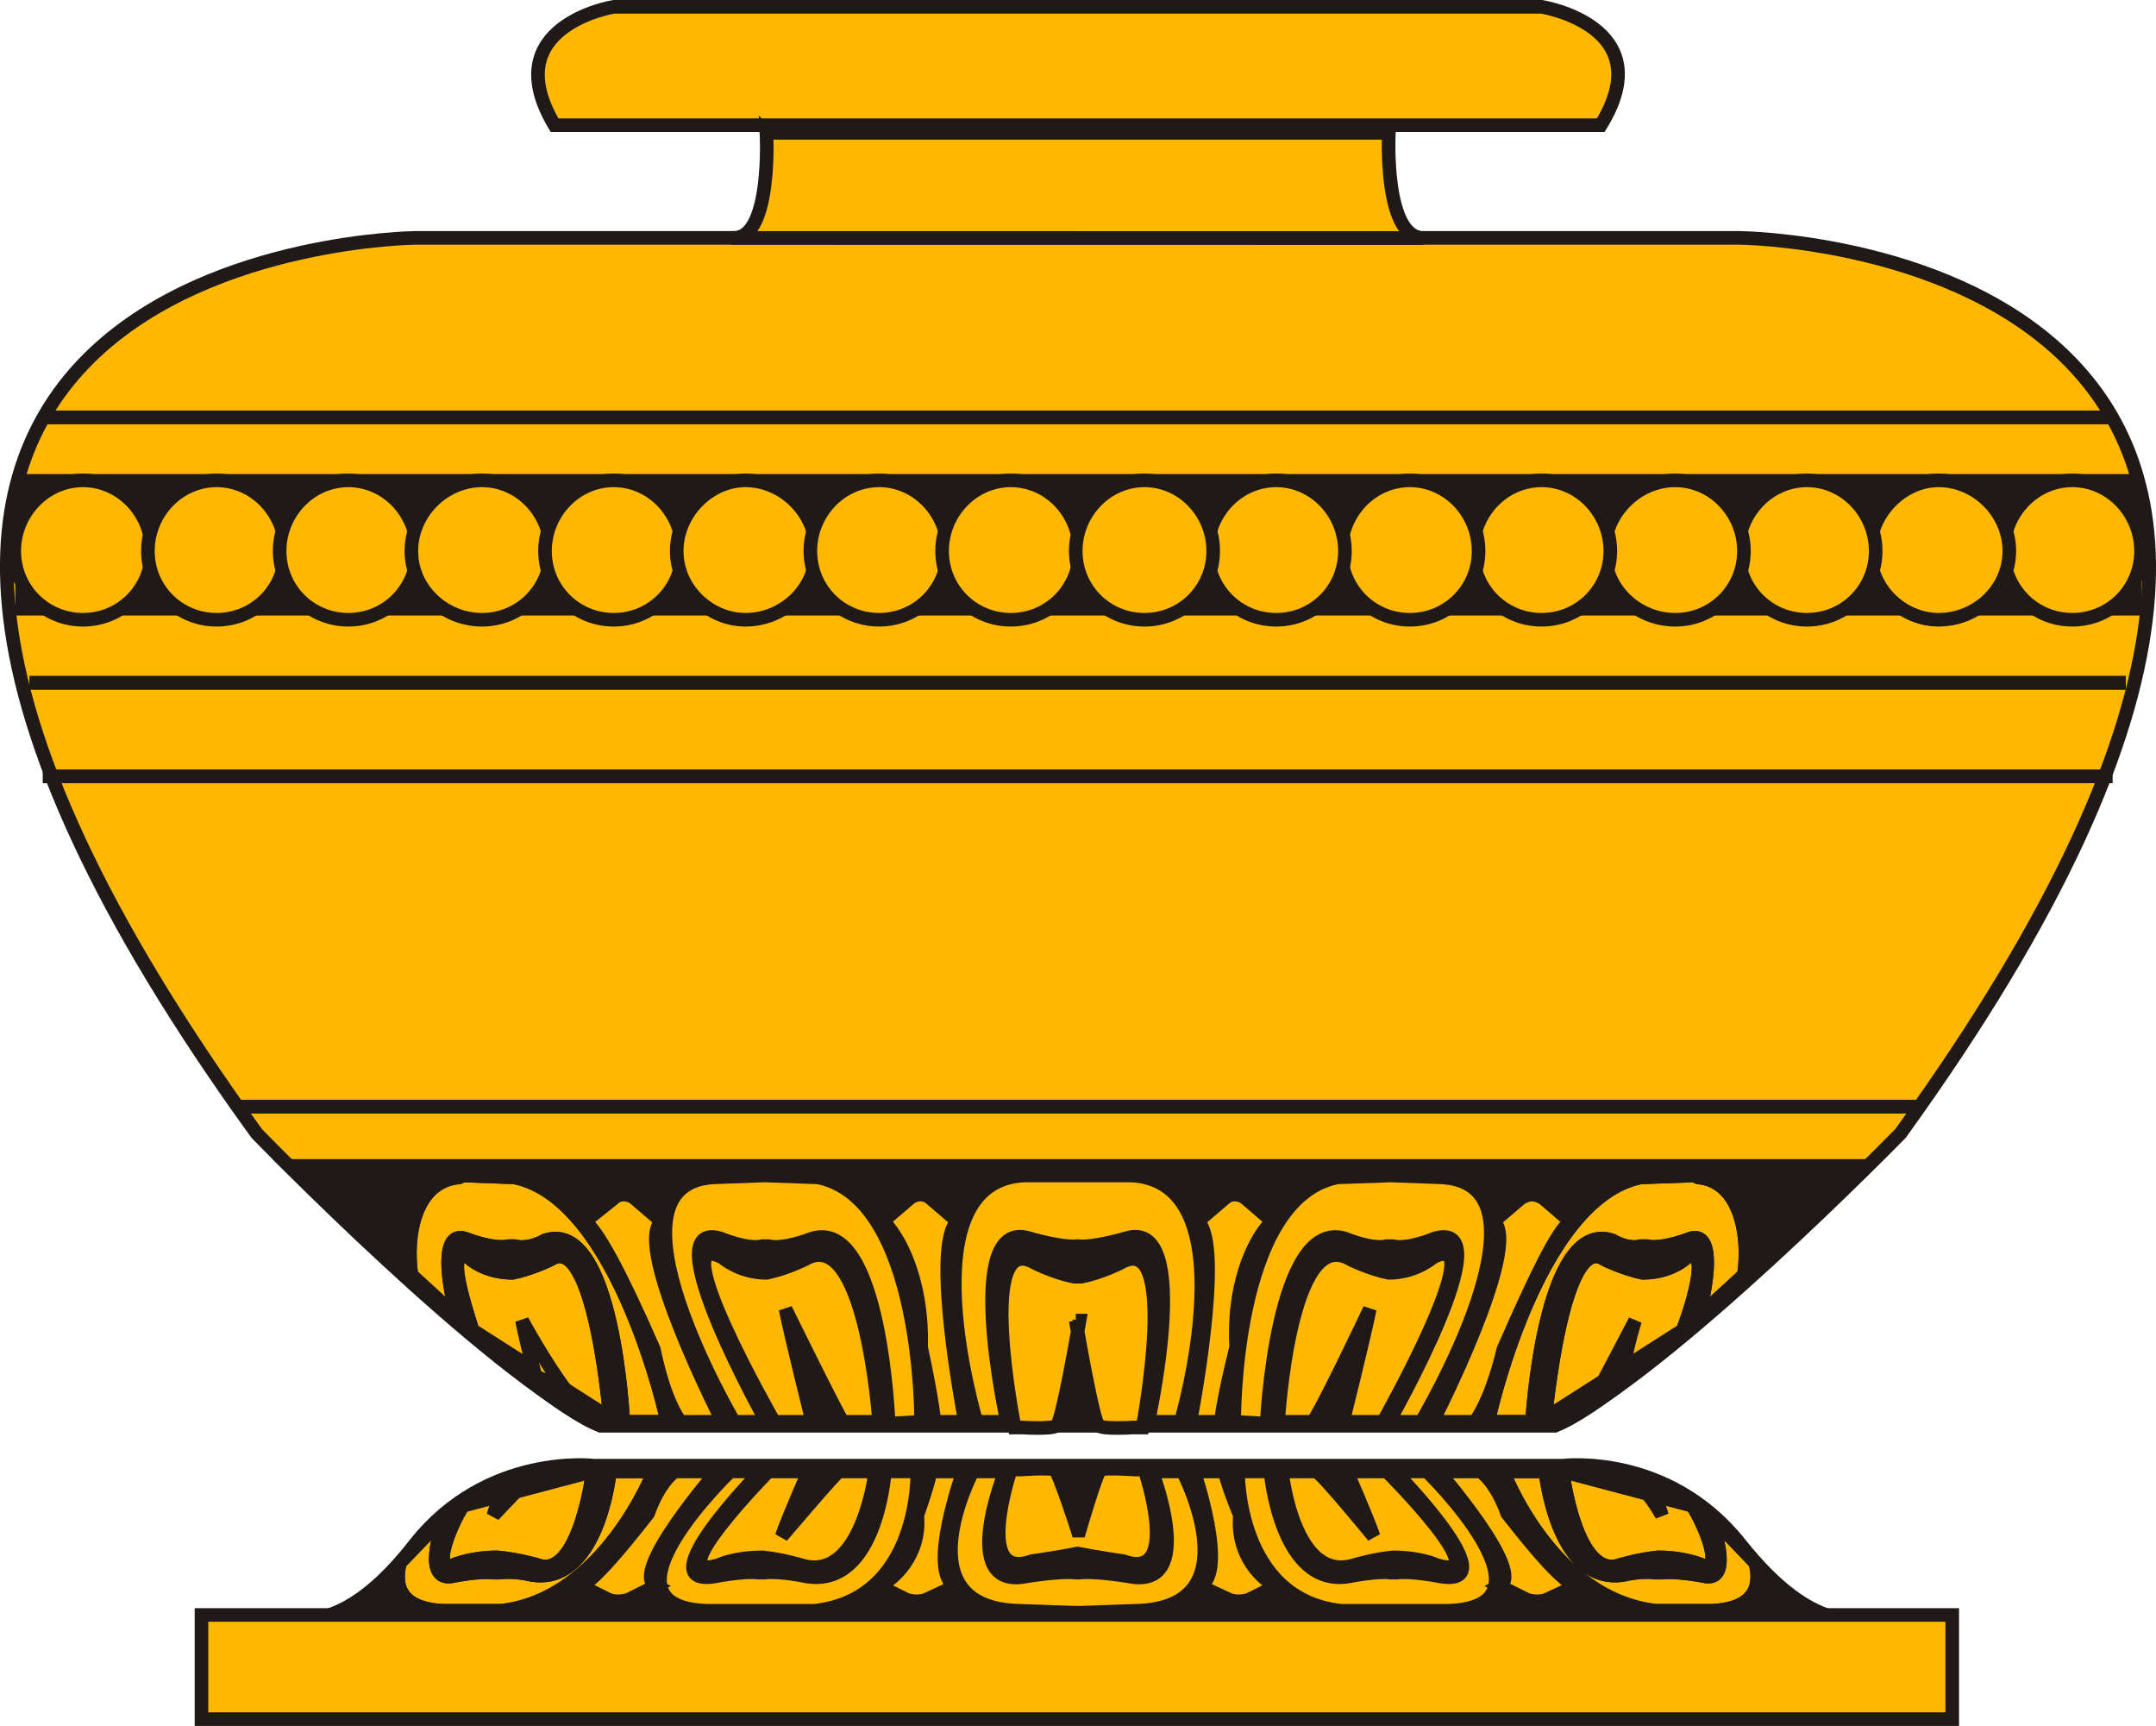 <?xml version="1.0" encoding="UTF-8" standalone="no"?>
<!-- Created with Inkscape (http://www.inkscape.org/) -->

<svg
   xmlns:dc="http://purl.org/dc/elements/1.1/"
   xmlns:cc="http://creativecommons.org/ns#"
   xmlns:rdf="http://www.w3.org/1999/02/22-rdf-syntax-ns#"
   xmlns:svg="http://www.w3.org/2000/svg"
   xmlns="http://www.w3.org/2000/svg"
   xmlns:sodipodi="http://sodipodi.sourceforge.net/DTD/sodipodi-0.dtd"
   xmlns:inkscape="http://www.inkscape.org/namespaces/inkscape"
   width="225.778mm"
   height="180.706mm"
   viewBox="0 0 800 640.296"
   id="svg2"
   version="1.1"
   inkscape:version="0.91 r13725"
   sodipodi:docname="Urn.svg">
  <defs
     id="defs4">
    <clipPath
       id="id0">
      <path
         inkscape:connector-curvature="0"
         d="m 6500000,15909400 801930,0 c 189250,-89820 580580,-490790 580580,-490790 1077790,-1491570 -269440,-1504410 -269440,-1504410 l -1113070,0 -1113070,0 c 0,0 -1347230,12840 -266240,1504410 0,0 388130,400970 577380,490790 l 801930,0 z"
         id="path7" />
    </clipPath>
  </defs>
  <sodipodi:namedview
     id="base"
     pagecolor="#ffffff"
     bordercolor="#666666"
     borderopacity="1.0"
     inkscape:pageopacity="0.0"
     inkscape:pageshadow="2"
     inkscape:zoom="1.0463908"
     inkscape:cx="399.99999"
     inkscape:cy="320.14806"
     inkscape:document-units="px"
     inkscape:current-layer="layer1"
     showgrid="false"
     fit-margin-top="0"
     fit-margin-left="0"
     fit-margin-right="0"
     fit-margin-bottom="0"
     inkscape:window-width="1600"
     inkscape:window-height="837"
     inkscape:window-x="-8"
     inkscape:window-y="-8"
     inkscape:window-maximized="1" />
  <g
     inkscape:label="Layer 1"
     inkscape:groupmode="layer"
     id="layer1"
     transform="translate(-325.918,119.591)">
    <g
       transform="matrix(2.2084401e-4,0,0,2.2084401e-4,-599.273,-2995.64)"
       style="fill-rule:evenodd"
       id="g6817">
      <path
         inkscape:connector-curvature="0"
         style="fill:#ffb700;stroke:#1f1a17;stroke-width:22860"
         id="_164131120"
         d="m 5999990,13233290 878910,0 c 102640,-166800 -99440,-198870 -99440,-198870 l -779470,0 -779470,0 c 0,0 -198880,32070 -99440,198870 l 878910,0 z" />
      <path
         inkscape:connector-curvature="0"
         style="fill:#ffb700"
         id="_164130856"
         d="m 5999990,15417790 801930,0 c 189250,-89820 580580,-490790 580580,-490790 1077790,-1491570 -269440,-1504410 -269440,-1504410 l -1113070,0 -1113070,0 c 0,0 -1347230,12840 -266240,1504410 0,0 388130,400970 577380,490790 l 801930,0 z" />
      <g
         transform="translate(-500010,-491610.27)"
         id="g173"
         clip-path="url(#id0)">
        <g
           id="g175">
          <rect
             style="fill:#1f1a17"
             id="_151262040"
             y="14311000"
             x="4715110"
             height="237622"
             width="3572820" />
        </g>
      </g>
      <path
         inkscape:connector-curvature="0"
         style="fill:none;stroke:#1f1a17;stroke-width:22860"
         id="path178"
         d="m 5999990,15417790 801930,0 c 189250,-89820 580580,-490790 580580,-490790 1077790,-1491570 -269440,-1504410 -269440,-1504410 l -1113070,0 -1113070,0 c 0,0 -1347230,12840 -266240,1504410 0,0 388130,400970 577380,490790 l 801930,0 z" />
      <path
         inkscape:connector-curvature="0"
         style="fill:#1f1a17;stroke:#1f1a17;stroke-width:22860"
         id="_164133816"
         d="m 5999990,15741790 1347230,0 c -32070,0 -109060,32080 -234160,-125100 -121890,-153970 -298320,-131510 -298320,-131510 l -814750,0 -811550,0 c 0,0 -179630,-22460 -301520,131510 -121890,157180 -202090,125100 -234160,125100 l 1347230,0 z" />
      <path
         inkscape:connector-curvature="0"
         style="fill:#ffb700;stroke:#1f1a17;stroke-width:22860"
         id="_164153720"
         d="m 5477140,13246190 c 0,0 9620,176430 -54540,176430 -64150,0 1158400,150 1158400,150 -67360,0 -58160,-176580 -58160,-176580 l -1045700,0 z" />
      <polygon
         transform="translate(-500010,-491610.27)"
         style="fill:#ffb700;stroke:#1f1a17;stroke-width:22860"
         id="_164138360"
         points="6500000,14215700 4761430,14215700 8238570,14215700 " />
      <polyline
         transform="translate(-500010,-491610.27)"
         style="fill:none;stroke:#1f1a17;stroke-width:22860"
         points="8.23857e+006,1.42157e+007 6.5e+006,1.42157e+007 4.76143e+006,1.42157e+007 "
         id="_164139480" />
      <polygon
         transform="translate(-500010,-491610.27)"
         style="fill:#ffb700;stroke:#1f1a17;stroke-width:22860"
         id="_164144720"
         points="6500000,14661600 4738970,14661600 8261030,14661600 " />
      <polyline
         transform="translate(-500010,-491610.27)"
         style="fill:none;stroke:#1f1a17;stroke-width:22860"
         points="8.26103e+006,1.46616e+007 6.5e+006,1.46616e+007 4.73897e+006,1.46616e+007 "
         id="_164145720" />
      <polygon
         transform="translate(-500010,-491610.27)"
         style="fill:#ffb700;stroke:#1f1a17;stroke-width:22860"
         id="_164146944"
         points="6500000,14818800 4761430,14818800 8238570,14818800 " />
      <polyline
         transform="translate(-500010,-491610.27)"
         style="fill:none;stroke:#1f1a17;stroke-width:22860"
         points="8.23857e+006,1.48188e+007 6.5e+006,1.48188e+007 4.76143e+006,1.48188e+007 "
         id="_164147944" />
      <polygon
         transform="translate(-500010,-491610.27)"
         style="fill:#ffb700;stroke:#1f1a17;stroke-width:22860"
         id="_164149168"
         points="6500000,15373700 5085410,15373700 7914590,15373700 " />
      <polyline
         transform="translate(-500010,-491610.27)"
         style="fill:none;stroke:#1f1a17;stroke-width:22860"
         points="7.91459e+006,1.53737e+007 6.5e+006,1.53737e+007 5.08541e+006,1.53737e+007 "
         id="_164150168" />
      <path
         inkscape:connector-curvature="0"
         style="fill:#1f1a17;stroke:#1f1a17;stroke-width:22860"
         id="_164151536"
         d="m 5999990,15417790 801920,0 c 121900,-44900 522860,-436240 522860,-436240 l -1324780,0 -1324780,0 c 0,0 400960,391340 522860,436240 l 801920,0 z" />
      <g
         transform="translate(-500010,-491610.27)"
         id="g191">
        <path
           inkscape:connector-curvature="0"
           style="fill:#ffb700;stroke:#1f1a17;stroke-width:22860"
           id="_164155048"
           d="m 4828790,14555700 c 64150,0 115480,-51330 115480,-115480 0,-64150 -51330,-118680 -115480,-118680 -64150,0 -115480,54530 -115480,118680 0,64150 51330,115480 115480,115480 z" />
        <path
           inkscape:connector-curvature="0"
           style="fill:#ffb700;stroke:#1f1a17;stroke-width:22860"
           id="_164156056"
           d="m 5053330,14555700 c 64150,0 115480,-51330 115480,-115480 0,-64150 -51330,-118680 -115480,-118680 -64150,0 -115480,54530 -115480,118680 0,64150 51330,115480 115480,115480 z" />
        <path
           inkscape:connector-curvature="0"
           style="fill:#ffb700;stroke:#1f1a17;stroke-width:22860"
           id="_164156864"
           d="m 5274660,14555700 c 64150,0 115480,-51330 115480,-115480 0,-64150 -51330,-118680 -115480,-118680 -64150,0 -115480,54530 -115480,118680 0,64150 51330,115480 115480,115480 z" />
        <path
           inkscape:connector-curvature="0"
           style="fill:#ffb700;stroke:#1f1a17;stroke-width:22860"
           id="_164157672"
           d="m 5499200,14555700 c 64150,0 115480,-51330 115480,-115480 0,-64150 -51330,-118680 -115480,-118680 -64160,0 -118690,54530 -118690,118680 0,64150 54530,115480 118690,115480 z" />
        <path
           inkscape:connector-curvature="0"
           style="fill:#ffb700;stroke:#1f1a17;stroke-width:22860"
           id="_164158480"
           d="m 5720530,14555700 c 64150,0 115480,-51330 115480,-115480 0,-64150 -51330,-118680 -115480,-118680 -64150,0 -115480,54530 -115480,118680 0,64150 51330,115480 115480,115480 z" />
        <path
           inkscape:connector-curvature="0"
           style="fill:#ffb700;stroke:#1f1a17;stroke-width:22860"
           id="_164159288"
           d="m 5941860,14555700 c 64150,0 118690,-51330 118690,-115480 0,-64150 -54540,-118680 -118690,-118680 -60950,0 -115480,54530 -115480,118680 0,64150 54530,115480 115480,115480 z" />
        <path
           inkscape:connector-curvature="0"
           style="fill:#ffb700;stroke:#1f1a17;stroke-width:22860"
           id="_164160096"
           d="m 6166400,14555700 c 64150,0 115480,-51330 115480,-115480 0,-64150 -51330,-118680 -115480,-118680 -64150,0 -115480,54530 -115480,118680 0,64150 51330,115480 115480,115480 z" />
        <path
           inkscape:connector-curvature="0"
           style="fill:#ffb700;stroke:#1f1a17;stroke-width:22860"
           id="_164160904"
           d="m 6387730,14555700 c 64150,0 115480,-51330 115480,-115480 0,-64150 -51330,-118680 -115480,-118680 -64150,0 -115480,54530 -115480,118680 0,64150 51330,115480 115480,115480 z" />
        <path
           inkscape:connector-curvature="0"
           style="fill:#ffb700;stroke:#1f1a17;stroke-width:22860"
           id="_164161712"
           d="m 8171210,14555700 c -64150,0 -115480,-51330 -115480,-115480 0,-64150 51330,-118680 115480,-118680 64150,0 115480,54530 115480,118680 0,64150 -51330,115480 -115480,115480 z" />
        <path
           inkscape:connector-curvature="0"
           style="fill:#ffb700;stroke:#1f1a17;stroke-width:22860"
           id="_164162520"
           d="m 7946670,14555700 c -60950,0 -115480,-51330 -115480,-115480 0,-64150 54530,-118680 115480,-118680 64150,0 118690,54530 118690,118680 0,64150 -54540,115480 -118690,115480 z" />
        <path
           inkscape:connector-curvature="0"
           style="fill:#ffb700;stroke:#1f1a17;stroke-width:22860"
           id="_164163328"
           d="m 7725340,14555700 c -64150,0 -115480,-51330 -115480,-115480 0,-64150 51330,-118680 115480,-118680 64150,0 115480,54530 115480,118680 0,64150 -51330,115480 -115480,115480 z" />
        <path
           inkscape:connector-curvature="0"
           style="fill:#ffb700;stroke:#1f1a17;stroke-width:22860"
           id="_164164368"
           d="m 7504010,14555700 c -64160,0 -118690,-51330 -118690,-115480 0,-64150 54530,-118680 118690,-118680 64150,0 115480,54530 115480,118680 0,64150 -51330,115480 -115480,115480 z" />
        <path
           inkscape:connector-curvature="0"
           style="fill:#ffb700;stroke:#1f1a17;stroke-width:22860"
           id="_164165408"
           d="m 7279470,14555700 c -64150,0 -115480,-51330 -115480,-115480 0,-64150 51330,-118680 115480,-118680 64150,0 115480,54530 115480,118680 0,64150 -51330,115480 -115480,115480 z" />
        <path
           inkscape:connector-curvature="0"
           style="fill:#ffb700;stroke:#1f1a17;stroke-width:22860"
           id="_164166448"
           d="m 7058140,14555700 c -64150,0 -115480,-51330 -115480,-115480 0,-64150 51330,-118680 115480,-118680 64150,0 115480,54530 115480,118680 0,64150 -51330,115480 -115480,115480 z" />
        <path
           inkscape:connector-curvature="0"
           style="fill:#ffb700;stroke:#1f1a17;stroke-width:22860"
           id="_164167488"
           d="m 6833600,14555700 c -64150,0 -115480,-51330 -115480,-115480 0,-64150 51330,-118680 115480,-118680 64150,0 115480,54530 115480,118680 0,64150 -51330,115480 -115480,115480 z" />
        <path
           inkscape:connector-curvature="0"
           style="fill:#ffb700;stroke:#1f1a17;stroke-width:22860"
           id="_164168528"
           d="m 6612270,14555700 c -64150,0 -115480,-51330 -115480,-115480 0,-64150 51330,-118680 115480,-118680 64150,0 115480,54530 115480,118680 0,64150 -51330,115480 -115480,115480 z" />
      </g>
      <g
         transform="translate(-500010,-491610.27)"
         id="g209">
        <path
           inkscape:connector-curvature="0"
           style="fill:#ffb700;stroke:#1f1a17;stroke-width:22860"
           id="_164169704"
           d="m 6310750,15903000 c 0,0 -57740,-295110 -12830,-336810 l -44910,-38490 c 0,0 -6420,-6420 -16040,-6420 -12830,0 -19250,6420 -19250,6420 l -44900,38490 c 22450,19250 67360,93020 64150,211710 19250,89810 22450,125100 22450,125100 l 51330,0 z" />
        <path
           inkscape:connector-curvature="0"
           style="fill:#ffb700;stroke:#1f1a17;stroke-width:22860"
           id="_164170512"
           d="m 5973940,15489200 89810,3200 c 176430,35290 173220,410590 173220,410590 l -54530,3210 c 0,0 -12830,-346430 -128310,-311150 0,0 -48120,19250 -73780,12830 l -9620,0 c -25660,6420 -70570,-12830 -70570,-12830 -115480,-35280 76990,307940 76990,307940 l -54540,0 c 0,0 -234160,-397760 -35280,-410590 l 86610,-3200 z" />
        <path
           inkscape:connector-curvature="0"
           style="fill:#ffb700;stroke:#1f1a17;stroke-width:22860"
           id="_164171664"
           d="m 6166400,15903000 c 0,0 -22450,-333600 -125100,-272660 0,0 -32080,16040 -64150,22460 -44910,0 -73780,-25660 -73780,-25660 -102650,-54530 86610,275860 86610,275860 l 64150,0 c 0,0 -35280,-141140 -44910,-189260 0,0 89820,182840 96230,189260 6420,3210 -44900,0 -44900,0 l 105850,0 z" />
        <path
           inkscape:connector-curvature="0"
           style="fill:#ffb700;stroke:#1f1a17;stroke-width:22860"
           id="_164172816"
           d="m 5903370,15903000 c 0,0 -150760,-295110 -102650,-336810 l -44910,-38490 c 0,0 -6410,-6420 -19240,-6420 -9620,0 -16040,6420 -16040,6420 l -48120,38490 c 22460,19250 57740,83400 115480,214920 19250,93020 44910,121890 44910,121890 l 70570,0 z" />
        <path
           inkscape:connector-curvature="0"
           style="fill:#ffb700;stroke:#1f1a17;stroke-width:22860"
           id="_164173624"
           d="m 5380510,15656000 c -9620,-67370 6420,-157180 80200,-163600 l 6410,-3200 86610,3200 c 176420,35290 256620,410590 256620,410590 l -73780,0 c 0,0 -16040,-343220 -131520,-304730 0,0 -25660,16040 -51320,9620 l -9620,0 c -25660,6420 -73780,-12830 -73780,-12830 -41700,-12830 -28870,76980 -12830,131520 l -76990,-70570 z" />
        <path
           inkscape:connector-curvature="0"
           style="fill:none;stroke:#1f1a17;stroke-width:22860"
           id="_164175008"
           d="m 5380510,15656000 c -9620,-67370 6420,-157180 80200,-163600 l 6410,-3200 86610,3200 c 176420,35290 256620,410590 256620,410590 l -73780,0 c 0,0 -16040,-343220 -131520,-304730 0,0 -25660,16040 -51320,9620 l -9620,0 c -25660,6420 -73780,-12830 -73780,-12830 -41700,-12830 -28870,76980 -12830,131520" />
        <path
           inkscape:connector-curvature="0"
           style="fill:#ffb700;stroke:#1f1a17;stroke-width:22860"
           id="_164176112"
           d="m 5714110,15896500 c 0,0 -25660,-314350 -99430,-266240 0,0 -32080,16040 -64160,22460 -48110,0 -73780,-25660 -73780,-25660 -38490,-19250 -9620,70570 6420,121890 l 230950,147550 z" />
        <path
           inkscape:connector-curvature="0"
           style="fill:none;stroke:#1f1a17;stroke-width:22860"
           id="_164176800"
           d="m 5714110,15896500 c 0,0 -25660,-314350 -99430,-266240 0,0 -32080,16040 -64160,22460 -48110,0 -73780,-25660 -73780,-25660 -38490,-19250 -9620,70570 6420,121890" />
        <path
           inkscape:connector-curvature="0"
           style="fill:#ffb700;stroke:#1f1a17;stroke-width:22860"
           id="_164175816"
           d="m 5589010,15826000 c -9620,-35280 -19240,-73770 -22450,-93020 0,0 39000,71560 73780,117200 l -51330,-24180 z" />
        <path
           inkscape:connector-curvature="0"
           style="fill:#ffb700;stroke:#1f1a17;stroke-width:22860"
           id="_164178664"
           d="m 6307540,15986400 c 0,0 -60950,170010 -12830,192460 l -48120,22450 c 0,0 -6410,3210 -16040,3210 -12830,0 -19240,-3210 -19240,-3210 l -44910,-22450 c 22450,-9620 70570,-51320 64150,-118680 19250,-54530 22460,-73780 22460,-73780 l 54530,0 z" />
        <path
           inkscape:connector-curvature="0"
           style="fill:#ffb700;stroke:#1f1a17;stroke-width:22860"
           id="_164179832"
           d="m 5967520,16220500 89820,0 c 179630,-19250 173210,-234160 173210,-234160 l -54530,0 c 0,0 -12830,195670 -131510,176420 0,0 -44910,-9620 -70570,-6410 l -9630,0 c -25660,-3210 -73770,6410 -73770,6410 -115480,19250 76980,-176420 76980,-176420 l -51320,0 c 0,0 -237370,227750 -38490,234160 l 89810,0 z" />
        <path
           inkscape:connector-curvature="0"
           style="fill:#ffb700;stroke:#1f1a17;stroke-width:22860"
           id="_164180984"
           d="m 6159980,15986400 c 0,0 -22450,189250 -125100,157180 0,0 -32070,-9630 -64150,-12830 -48120,0 -73780,12830 -73780,12830 -102640,32070 83400,-157180 83400,-157180 l 67360,0 c 0,0 -35280,80190 -44900,109060 0,0 89810,-105850 96230,-109060 6410,-3210 -44910,0 -44910,0 l 105850,0 z" />
        <path
           inkscape:connector-curvature="0"
           style="fill:#ffb700;stroke:#1f1a17;stroke-width:22860"
           id="_164182136"
           d="m 5893750,15986400 c 0,0 -147560,170010 -102650,192460 l -44910,22450 c 0,0 -6410,3210 -19240,3210 -9630,0 -16040,-3210 -16040,-3210 l -44910,-22450 c 19250,-9620 54530,-48110 112270,-121890 19240,-54530 44910,-70570 44910,-70570 l 70570,0 z" />
        <path
           inkscape:connector-curvature="0"
           style="fill:#ffb700;stroke:#1f1a17;stroke-width:22860"
           id="_164182944"
           d="m 5361270,16140300 c -9630,38490 0,76980 73770,80190 l 6420,0 89820,0 c 173210,-19250 256610,-234160 256610,-234160 l -73780,0 c 0,0 -19240,195670 -134720,173210 0,0 -25660,-6410 -51320,-3200 l -9620,0 c -25670,-3210 -70570,6410 -70570,6410 -44910,6420 -22460,-73770 -6420,-105850 l -80190,83400 z" />
        <path
           inkscape:connector-curvature="0"
           style="fill:none;stroke:#1f1a17;stroke-width:22860"
           id="_164184328"
           d="m 5361270,16140300 c -9630,38490 0,76980 73770,80190 l 6420,0 89820,0 c 173210,-19250 256610,-234160 256610,-234160 l -73780,0 c 0,0 -19240,195670 -134720,173210 0,0 -25660,-6410 -51320,-3200 l -9620,0 c -25670,-3210 -70570,6410 -70570,6410 -44910,6420 -22460,-73770 -6420,-105850" />
        <path
           inkscape:connector-curvature="0"
           style="fill:#ffb700;stroke:#1f1a17;stroke-width:22860"
           id="_164185568"
           d="m 5685250,15986400 c 0,0 -22460,182840 -93030,157180 0,0 -32070,-9630 -67360,-12830 -44910,0 -73780,12830 -73780,12830 -38490,12830 -3200,-70570 16040,-99440 l 218130,-57740 z" />
        <path
           inkscape:connector-curvature="0"
           style="fill:none;stroke:#1f1a17;stroke-width:22860"
           id="_164186256"
           d="m 5685250,15986400 c 0,0 -22460,182840 -93030,157180 0,0 -32070,-9630 -67360,-12830 -44910,0 -73780,12830 -73780,12830 -38490,12830 -3200,-70570 16040,-99440" />
        <path
           inkscape:connector-curvature="0"
           style="fill:#ffb700;stroke:#1f1a17;stroke-width:22860"
           id="_164185424"
           d="m 5540900,16005600 c -9620,19240 -19250,41700 -22450,54530 0,0 23450,-25640 52320,-54510 l -29870,-20 z" />
        <path
           inkscape:connector-curvature="0"
           style="fill:#ffb700;stroke:#1f1a17;stroke-width:22860"
           id="_164188360"
           d="m 6689250,15903000 c 0,0 57740,-295110 12830,-336810 l 44910,-38490 c 0,0 6420,-6420 16040,-6420 12830,0 19250,6420 19250,6420 l 44900,38490 c -22450,19250 -67360,93020 -60940,211710 -22460,89810 -25660,125100 -25660,125100 l -51330,0 z" />
        <path
           inkscape:connector-curvature="0"
           style="fill:#ffb700;stroke:#1f1a17;stroke-width:22860"
           id="_164190064"
           d="m 7026060,15489200 -89810,3200 c -176430,35290 -173220,410590 -173220,410590 l 54530,3210 c 0,0 16040,-346430 131520,-311150 0,0 44910,19250 70570,12830 l 9620,0 c 25660,6420 70570,-12830 70570,-12830 118680,-35280 -76990,307940 -76990,307940 l 54540,0 c 0,0 237360,-397760 35280,-410590 l -86610,-3200 z" />
        <path
           inkscape:connector-curvature="0"
           style="fill:#ffb700;stroke:#1f1a17;stroke-width:22860"
           id="_164191216"
           d="m 6836810,15903000 c 0,0 19240,-333600 121890,-272660 0,0 32080,16040 64150,22460 44910,0 73780,-25660 73780,-25660 102650,-54530 -83400,275860 -83400,275860 l -67360,0 c 0,0 35280,-141140 44910,-189260 0,0 -86610,182840 -96230,189260 -6420,3210 44900,0 44900,0 l -102640,0 z" />
        <path
           inkscape:connector-curvature="0"
           style="fill:#ffb700;stroke:#1f1a17;stroke-width:22860"
           id="_164192368"
           d="m 6500000,15607900 c 25660,3210 80190,-12830 80190,-12830 115480,-38490 38490,307940 38490,307940 l 54540,0 c 0,0 118680,-404170 -83400,-413790 l -86610,0 -6420,0 -86610,0 c -202080,9620 -80190,413790 -80190,413790 l 51330,0 c 0,0 -76990,-346430 38490,-307940 0,0 54530,16040 80190,12830 l 0,0 z" />
        <path
           inkscape:connector-curvature="0"
           style="fill:#ffb700;stroke:#1f1a17;stroke-width:22860"
           id="_164194160"
           d="m 6496790,15733000 c 0,0 28870,170010 38490,176420 6420,6420 57740,3210 57740,3210 l 16040,0 c 0,0 64160,-336810 -38490,-275860 0,0 -32080,16040 -64150,22450 l -12840,0 c -32070,-6410 -64150,-22450 -64150,-22450 -102650,-60950 -35280,275860 -35280,275860 l 12830,0 c 0,0 51320,3210 57740,-3210 9620,-6410 38490,-176420 38490,-176420 l -6420,0 z" />
        <path
           inkscape:connector-curvature="0"
           style="fill:#ffb700;stroke:#1f1a17;stroke-width:22860"
           id="_164195312"
           d="m 7096630,15903000 c 0,0 150760,-295110 102650,-336810 l 44910,-38490 c 0,0 9620,-6420 19240,-6420 9620,0 19250,6420 19250,6420 l 44910,38490 c -22460,19250 -54540,83400 -112270,214920 -22460,93020 -48120,121890 -48120,121890 l -70570,0 z" />
        <path
           inkscape:connector-curvature="0"
           style="fill:#ffb700;stroke:#1f1a17;stroke-width:22860"
           id="_164196120"
           d="m 7619490,15656000 c 9620,-67370 -6420,-157180 -76990,-163600 l -6410,-3200 -89820,3200 c -176420,35290 -256620,410590 -256620,410590 l 73780,0 c 0,0 19250,-343220 134720,-304730 0,0 25670,16040 48120,9620 l 9620,0 c 25660,6420 73780,-12830 73780,-12830 41700,-12830 28870,76980 12830,131520 l 76990,-70570 z" />
        <path
           inkscape:connector-curvature="0"
           style="fill:none;stroke:#1f1a17;stroke-width:22860"
           id="_164197160"
           d="m 7619490,15656000 c 9620,-67370 -6420,-157180 -76990,-163600 l -6410,-3200 -89820,3200 c -176420,35290 -256620,410590 -256620,410590 l 73780,0 c 0,0 19250,-343220 134720,-304730 0,0 25670,16040 48120,9620 l 9620,0 c 25660,6420 73780,-12830 73780,-12830 41700,-12830 28870,76980 12830,131520" />
        <path
           inkscape:connector-curvature="0"
           style="fill:#ffb700;stroke:#1f1a17;stroke-width:22860"
           id="_164198400"
           d="m 7285890,15896500 c 0,0 28860,-314350 99430,-266240 0,0 32080,16040 64160,22460 48110,0 73780,-25660 73780,-25660 38490,-19250 12830,70570 -6420,121890 l -230950,147550 z" />
        <path
           inkscape:connector-curvature="0"
           style="fill:none;stroke:#1f1a17;stroke-width:22860"
           id="_164199088"
           d="m 7285890,15896500 c 0,0 28860,-314350 99430,-266240 0,0 32080,16040 64160,22460 48110,0 73780,-25660 73780,-25660 38490,-19250 12830,70570 -6420,121890" />
        <path
           inkscape:connector-curvature="0"
           style="fill:#ffb700;stroke:#1f1a17;stroke-width:22860"
           id="_164198256"
           d="m 7414190,15826000 c 6420,-35280 16040,-73770 22460,-93020 0,0 -38500,73780 -67360,128310 l 44900,-35290 z" />
        <path
           inkscape:connector-curvature="0"
           style="fill:#ffb700;stroke:#1f1a17;stroke-width:22860"
           id="_164201192"
           d="m 6695670,15986400 c 0,0 57740,170010 9620,192460 l 48120,22450 c 0,0 6410,3210 16040,3210 12830,0 19240,-3210 19240,-3210 l 44910,-22450 c -22450,-9620 -67360,-51320 -60950,-118680 -22450,-54530 -25660,-73780 -25660,-73780 l -51320,0 z" />
        <path
           inkscape:connector-curvature="0"
           style="fill:#ffb700;stroke:#1f1a17;stroke-width:22860"
           id="_164202896"
           d="m 7032480,16220500 -89820,0 c -176420,-19250 -173210,-234160 -173210,-234160 l 54530,0 c 0,0 16040,195670 131510,176420 0,0 48120,-9620 70570,-6410 l 9630,0 c 25660,-3210 73770,6410 73770,6410 115480,19250 -76980,-176420 -76980,-176420 l 54530,0 c 0,0 234160,227750 35280,234160 l -89810,0 z" />
        <path
           inkscape:connector-curvature="0"
           style="fill:#ffb700;stroke:#1f1a17;stroke-width:22860"
           id="_164204048"
           d="m 6843220,15986400 c 0,0 19250,189250 121900,157180 0,0 32070,-9630 64150,-12830 48120,0 73780,12830 73780,12830 105850,32070 -83400,-157180 -83400,-157180 l -67360,0 c 0,0 35280,80190 44900,109060 0,0 -86600,-105850 -96230,-109060 -6410,-3210 44910,0 44910,0 l -102650,0 z" />
        <path
           inkscape:connector-curvature="0"
           style="fill:#ffb700;stroke:#1f1a17;stroke-width:22860"
           id="_164205200"
           d="m 6506420,16223700 89810,-3210 c 202090,-3210 80190,-234160 80190,-234160 l -51320,0 c 0,0 76980,198880 -38490,176420 0,0 -57740,-9620 -83400,-6410 l -6420,0 c -25660,-3210 -83400,6410 -83400,6410 -115470,22460 -35280,-176420 -35280,-176420 l -54530,0 c 0,0 -121900,230950 80190,234160 l 89810,3210 12840,0 z" />
        <path
           inkscape:connector-curvature="0"
           style="fill:#ffb700;stroke:#1f1a17;stroke-width:22860"
           id="_164206992"
           d="m 6500000,16124300 c 32080,6420 76980,12830 76980,12830 99440,35290 35290,-153970 35290,-153970 l -16040,0 c 0,0 -48110,-3210 -57740,0 -6410,3210 -35280,102650 -35280,102650 l -3210,0 c 0,0 -32080,-99440 -38490,-102650 -9630,-3210 -57740,0 -57740,0 l -16040,0 c 0,0 -64150,189260 35290,153970 0,0 44900,-6410 76980,-12830 l 0,0 z" />
        <path
           inkscape:connector-curvature="0"
           style="fill:#ffb700;stroke:#1f1a17;stroke-width:22860"
           id="_164208144"
           d="m 7106250,15986400 c 0,0 147560,170010 102650,192460 l 44910,22450 c 0,0 6410,3210 19240,3210 9630,0 16040,-3210 16040,-3210 l 48120,-22450 c -22460,-9620 -57740,-48110 -115480,-121890 -19240,-54530 -44910,-70570 -44910,-70570 l -70570,0 z" />
        <path
           inkscape:connector-curvature="0"
           style="fill:#ffb700;stroke:#1f1a17;stroke-width:22860"
           id="_164208952"
           d="m 7638730,16140300 c 9630,38490 0,76980 -73770,80190 l -6420,0 -86610,0 c -176420,-19250 -256610,-234160 -256610,-234160 l 70570,0 c 0,0 19240,195670 134720,173210 0,0 25660,-6410 51320,-3200 l 9620,0 c 25670,-3210 73780,6410 73780,6410 41700,6420 19250,-73770 3210,-105850 l 80190,83400 z" />
        <path
           inkscape:connector-curvature="0"
           style="fill:none;stroke:#1f1a17;stroke-width:22860"
           id="_164209992"
           d="m 7638730,16140300 c 9630,38490 0,76980 -73770,80190 l -6420,0 -86610,0 c -176420,-19250 -256610,-234160 -256610,-234160 l 70570,0 c 0,0 19240,195670 134720,173210 0,0 25660,-6410 51320,-3200 l 9620,0 c 25670,-3210 73780,6410 73780,6410 41700,6420 19250,-73770 3210,-105850" />
        <path
           inkscape:connector-curvature="0"
           style="fill:#ffb700;stroke:#1f1a17;stroke-width:22860"
           id="_164211232"
           d="m 7314750,15986400 c 0,0 22460,182840 96240,157180 0,0 32070,-9630 64150,-12830 44910,0 73780,12830 73780,12830 38490,12830 3200,-70570 -16040,-99440 l -218130,-57740 z" />
        <path
           inkscape:connector-curvature="0"
           style="fill:none;stroke:#1f1a17;stroke-width:22860"
           id="_164211920"
           d="m 7314750,15986400 c 0,0 22460,182840 96240,157180 0,0 32070,-9630 64150,-12830 44910,0 73780,12830 73780,12830 38490,12830 3200,-70570 -16040,-99440" />
        <path
           inkscape:connector-curvature="0"
           style="fill:#ffb700;stroke:#1f1a17;stroke-width:22860"
           id="_164211088"
           d="m 7459100,16005600 c 9620,19240 19250,41700 22450,54530 0,0 -17990,-33380 -46860,-62250 l 24410,7720 z" />
      </g>
      <rect
         style="fill:#ffb700;stroke:#1f1a17;stroke-width:22860"
         id="_118863440"
         y="15735890"
         x="4527880"
         height="174984"
         width="2941570" />
    </g>
  </g>
</svg>
